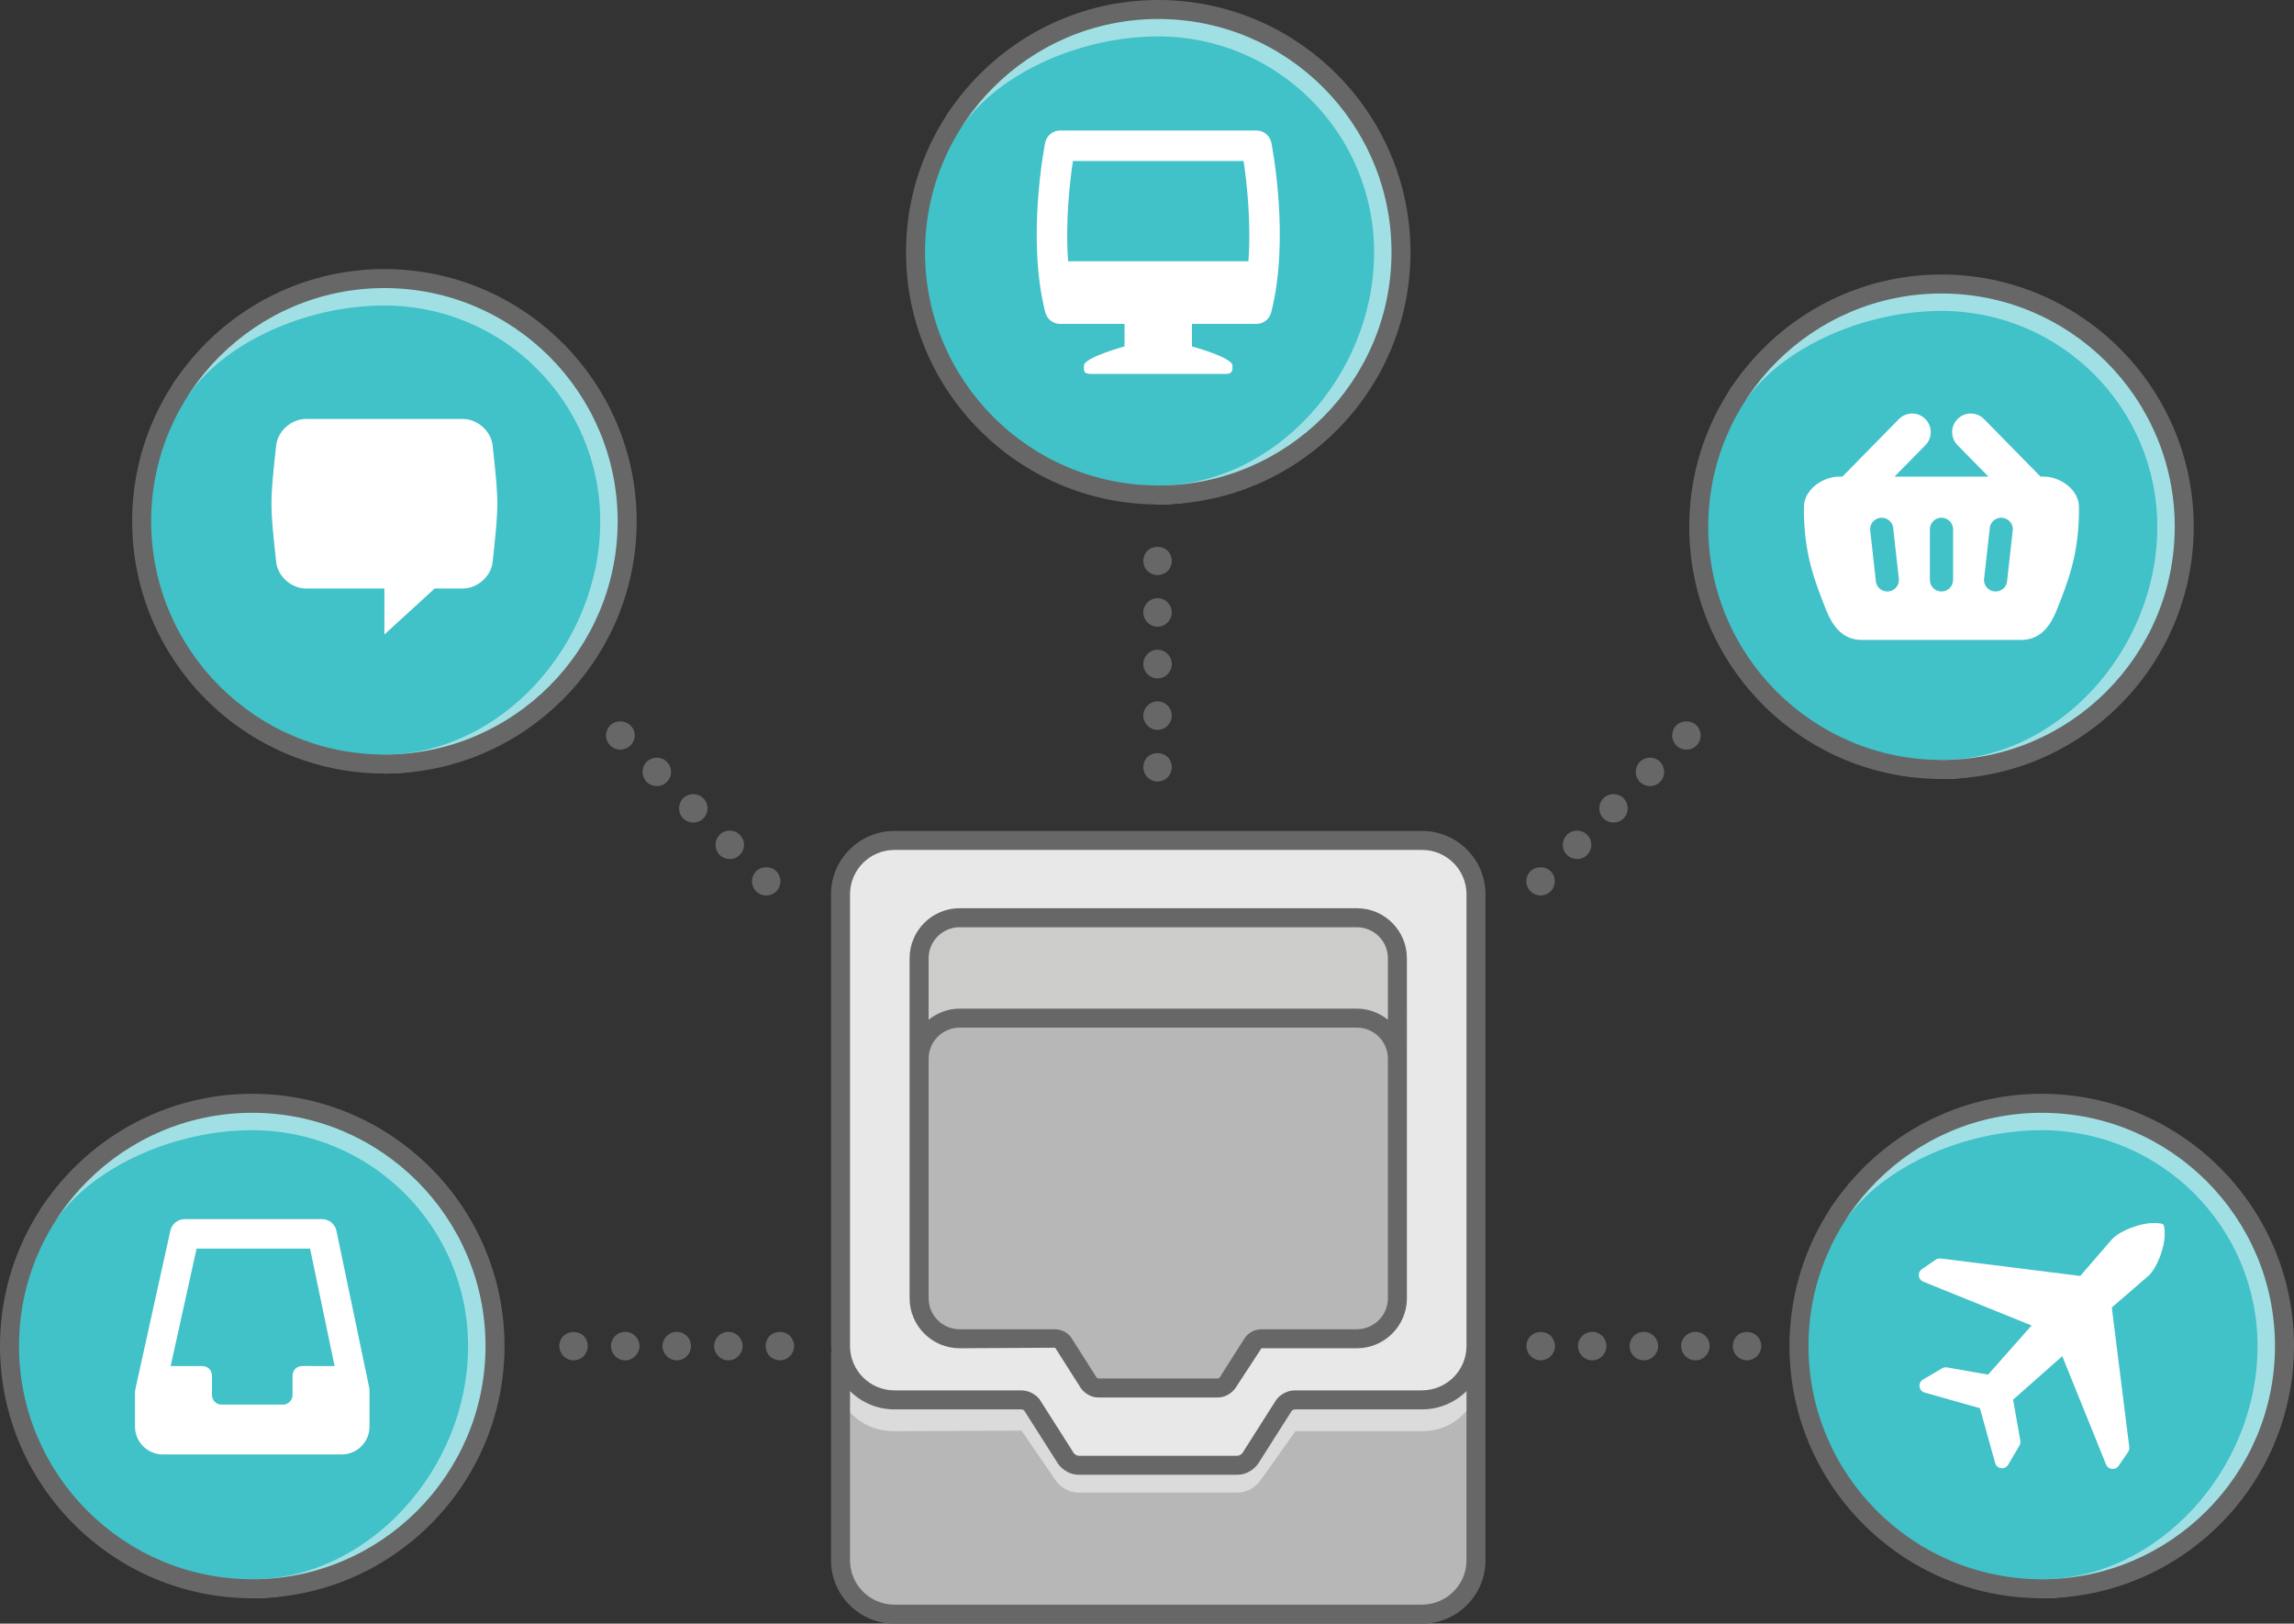 <?xml version="1.0" encoding="utf-8"?>
<!-- Generator: Adobe Illustrator 16.0.0, SVG Export Plug-In . SVG Version: 6.00 Build 0)  -->
<!DOCTYPE svg PUBLIC "-//W3C//DTD SVG 1.1//EN" "http://www.w3.org/Graphics/SVG/1.1/DTD/svg11.dtd">
<svg version="1.1" id="Layer_1" xmlns="http://www.w3.org/2000/svg" xmlns:xlink="http://www.w3.org/1999/xlink" x="0px" y="0px"
	 width="200.674px" height="142.047px" viewBox="0 0 200.674 142.047" enable-background="new 0 0 200.674 142.047"
	 xml:space="preserve">
<rect x="0" y="0" width="200.674" height="142.047" fill="#333333" stroke="none"/>
<path fill="#B7B7B8" d="M73.527,117.758c0,2.602,2.109,4.711,4.711,4.711h11.055c0.65,0,0.979,0.449,0.979,0.449l2.972,4.677
	c0,0,0.41,0.594,1.137,0.594h13.849c0.727,0,1.137-0.594,1.137-0.594l2.972-4.677c0,0,0.33-0.449,0.979-0.449h11.055h0.033
	c2.602,0,4.711-2.109,4.711-4.711v18.747c0,2.602-2.109,4.711-4.711,4.711h-0.033H78.238c-2.602,0-4.711-2.109-4.711-4.711V117.758z
	"/>
<path fill="#CCCCCA" d="M80.402,93.021c0-1.958,1.587-3.546,3.546-3.546h34.749c1.958,0,3.545,1.588,3.545,3.546v-9.188
	c0-1.958-1.587-3.545-3.545-3.545H83.948c-1.959,0-3.546,1.587-3.546,3.545V93.021z"/>
<path fill="#E8E8E8" d="M124.406,73.527H78.238c-2.602,0-4.711,2.109-4.711,4.711v39.52c0,2.602,2.109,4.711,4.711,4.711h11.055
	c0.65,0,0.979,0.449,0.979,0.449l2.972,4.677c0,0,0.41,0.594,1.138,0.594h13.848c0.727,0,1.137-0.594,1.137-0.594l2.972-4.677
	c0,0,0.33-0.449,0.979-0.449h11.056h0.032c2.602,0,4.711-2.109,4.711-4.711v-39.52C129.117,75.636,127.008,73.527,124.406,73.527
	 M122.242,113.578c0,1.958-1.587,3.546-3.546,3.546h-0.024h-8.321c-0.489,0-0.737,0.338-0.737,0.338l-2.237,3.52
	c0,0-0.308,0.447-0.856,0.447H96.098c-0.547,0-0.856-0.447-0.856-0.447l-2.237-3.52c0,0-0.248-0.338-0.737-0.338h-8.321
	c-1.958,0-3.545-1.588-3.545-3.546V83.833c0-1.958,1.587-3.546,3.545-3.546h34.749c1.959,0,3.546,1.588,3.546,3.546V113.578z"/>
<path fill="#B7B7B8" d="M110.422,116.859h7.109c2.602,0,4.711-2.109,4.711-4.711V93.784c0-2.602-2.109-4.711-4.711-4.711H85.112
	c-2.601,0-4.71,2.109-4.71,4.711v18.364c0,2.602,2.109,4.711,4.71,4.711h7.132l3.854,4.57h10.423L110.422,116.859z"/>
<g opacity="0.5">
	<g>
		<defs>
			<rect id="SVGID_1_" x="72.892" y="118.34" width="56.83" height="12.242"/>
		</defs>
		<clipPath id="SVGID_2_">
			<use xlink:href="#SVGID_1_"  overflow="visible"/>
		</clipPath>
		<path clip-path="url(#SVGID_2_)" fill="#FFFFFF" d="M129.117,118.34c-0.597,0-1.081,0.484-1.081,1.08
			c0,2.002-1.628,3.631-3.663,3.631h-11.055c-0.883,0-1.548,0.478-1.891,0.949l-2.949,4.643c0,0-0.12,0.128-0.248,0.128H94.381
			c-0.149,0-0.241-0.116-0.232-0.103l-3.005-4.728c-0.302-0.411-0.968-0.889-1.85-0.889H78.238c-2.002,0-3.63-1.629-3.63-3.631
			c0-0.596-0.484-1.08-1.081-1.08c-0.597,0-0.635,0.59-0.635,1.187c0,3.193,2.152,5.684,5.346,5.684l11.122-0.052l2.994,4.362
			c0.075,0.109,0.77,1.061,2.027,1.061h13.849c1.258,0,1.952-0.952,2.05-1.095l3.038-4.276h11.088c3.194,0,5.316-2.699,5.316-5.892
			C129.722,118.722,129.714,118.34,129.117,118.34"/>
	</g>
</g>
<path fill="#666766" d="M124.405,72.696H78.238c-3.056,0-5.542,2.486-5.542,5.542v39.52c0,0.137,0.03,0.265,0.04,0.399
	c-0.017,0.066-0.04,0.13-0.04,0.201v18.147c0,3.056,2.486,5.542,5.542,5.542h46.167c3.056,0,5.543-2.486,5.543-5.542v-18.747v-39.52
	C129.948,75.182,127.461,72.696,124.405,72.696 M74.358,78.238c0-2.14,1.741-3.88,3.88-3.88h46.167c2.139,0,3.881,1.74,3.881,3.88
	v39.52c0,2.139-1.742,3.88-3.913,3.88h-11.055c-1.041,0-1.589,0.707-1.68,0.834l-2.946,4.637c-0.006,0.01-0.191,0.25-0.462,0.25
	H94.381c-0.255,0-0.43-0.209-0.437-0.211l-3.002-4.722c-0.06-0.081-0.608-0.788-1.649-0.788H78.238c-2.139,0-3.88-1.741-3.88-3.88
	V78.238z M124.373,140.385H78.238c-2.139,0-3.88-1.741-3.88-3.88v-14.8c1,0.984,2.369,1.595,3.88,1.595h11.055
	c0.206,0,0.302,0.105,0.278,0.064l2.989,4.703c0.067,0.097,0.69,0.953,1.821,0.953h13.849c1.131,0,1.754-0.856,1.838-0.98
	l2.941-4.631c0-0.001,0.115-0.109,0.309-0.109h11.087c1.511,0,2.88-0.611,3.881-1.595v14.8
	C128.286,138.644,126.544,140.385,124.373,140.385"/>
<path fill="#666766" d="M83.947,117.954l8.356-0.047l2.255,3.548c0.056,0.083,0.586,0.805,1.54,0.805h10.422
	c0.958,0,1.484-0.724,1.558-0.832l2.272-3.474h8.346c2.413,0,4.377-1.963,4.377-4.376V83.833c0-2.413-1.964-4.376-4.377-4.376
	H83.947c-2.413,0-4.377,1.963-4.377,4.376v29.746C79.57,115.991,81.534,117.954,83.947,117.954 M121.412,113.578
	c0,1.497-1.219,2.715-2.74,2.715h-8.321c-0.67,0-1.176,0.364-1.437,0.723l-2.219,3.495c-0.002,0-0.086,0.087-0.174,0.087H96.099
	c-0.081,0-0.156-0.073-0.162-0.073l-2.263-3.557c-0.229-0.311-0.735-0.675-1.405-0.675h-8.321c-1.496,0-2.715-1.218-2.715-2.715
	v-20.96c0-1.496,1.219-2.714,2.715-2.714h34.749c1.496,0,2.715,1.218,2.715,2.714V113.578z M83.947,81.118h34.749
	c1.496,0,2.715,1.218,2.715,2.714v5.381c-0.749-0.598-1.685-0.971-2.715-0.971H83.947c-1.031,0-1.966,0.373-2.715,0.971v-5.381
	C81.232,82.336,82.451,81.118,83.947,81.118"/>
<path fill="#FFFFFF" d="M166.664,50.258c0,0.561-0.453,1.015-1.015,1.015c-0.561,0-1.015-0.454-1.015-1.015v-4.424
	c0-0.562,0.454-1.016,1.015-1.016c0.562,0,1.015,0.455,1.015,1.016V50.258z M171.401,50.258c0,0.561-0.455,1.015-1.015,1.015
	c-0.562,0-1.017-0.454-1.017-1.015l0.492-4.424c0-0.562,0.455-1.016,1.017-1.016c0.561,0,1.015,0.455,1.015,1.016L171.401,50.258z"
	/>
<path fill="#666766" d="M49.293,116.867c-0.234,0.233-0.367,0.565-0.367,0.898c0,0.315,0.133,0.648,0.367,0.88
	c0.232,0.233,0.547,0.366,0.88,0.366c0.332,0,0.649-0.133,0.881-0.366c0.232-0.232,0.365-0.565,0.365-0.88
	c0-0.333-0.133-0.665-0.365-0.898C50.588,116.418,49.773,116.418,49.293,116.867"/>
<path fill="#666766" d="M54.694,116.518c-0.7,0-1.246,0.549-1.246,1.246c0,0.681,0.546,1.247,1.246,1.247
	c0.68,0,1.246-0.566,1.246-1.247C55.94,117.067,55.374,116.518,54.694,116.518"/>
<path fill="#666766" d="M59.198,116.518c-0.682,0-1.246,0.549-1.246,1.246c0,0.681,0.564,1.247,1.246,1.247
	c0.698,0,1.246-0.566,1.246-1.247C60.444,117.067,59.896,116.518,59.198,116.518"/>
<path fill="#666766" d="M63.718,116.518c-0.698,0-1.246,0.549-1.246,1.246c0,0.681,0.548,1.247,1.246,1.247
	c0.682,0,1.246-0.566,1.246-1.247C64.964,117.067,64.399,116.518,63.718,116.518"/>
<path fill="#666766" d="M67.34,116.867c-0.232,0.233-0.365,0.565-0.365,0.898c0,0.315,0.133,0.648,0.365,0.88
	c0.234,0.233,0.565,0.366,0.881,0.366c0.333,0,0.648-0.133,0.898-0.382c0.216-0.233,0.349-0.549,0.349-0.864
	c0-0.333-0.133-0.649-0.365-0.898C68.637,116.418,67.822,116.401,67.34,116.867"/>
<path fill="#666766" d="M133.898,116.883c-0.248,0.233-0.365,0.549-0.365,0.881c0,0.332,0.133,0.649,0.365,0.881
	c0.234,0.233,0.549,0.366,0.881,0.366c0.317,0,0.632-0.133,0.882-0.366c0.231-0.232,0.365-0.565,0.365-0.881
	c0-0.332-0.134-0.648-0.365-0.897C135.179,116.418,134.364,116.418,133.898,116.883"/>
<path fill="#666766" d="M143.803,116.518c-0.698,0-1.246,0.549-1.246,1.246c0,0.681,0.548,1.247,1.246,1.247
	c0.682,0,1.246-0.566,1.246-1.247C145.049,117.067,144.484,116.518,143.803,116.518"/>
<path fill="#666766" d="M148.307,116.518c-0.681,0-1.246,0.549-1.246,1.246c0,0.681,0.565,1.247,1.246,1.247
	c0.699,0,1.246-0.566,1.246-1.247C149.553,117.067,149.006,116.518,148.307,116.518"/>
<path fill="#666766" d="M139.283,116.518c-0.683,0-1.246,0.549-1.246,1.246c0,0.681,0.563,1.247,1.246,1.247
	c0.697,0,1.246-0.566,1.246-1.247C140.529,117.067,139.98,116.518,139.283,116.518"/>
<path fill="#666766" d="M153.691,116.867c-0.466-0.449-1.279-0.466-1.761,0.016c-0.217,0.217-0.35,0.549-0.35,0.882
	c0,0.331,0.133,0.648,0.365,0.88c0.232,0.233,0.549,0.366,0.882,0.366c0.314,0,0.631-0.133,0.879-0.366
	c0.234-0.232,0.367-0.565,0.367-0.88C154.074,117.432,153.941,117.116,153.691,116.867"/>
<path fill="#666766" d="M100.378,66.229c-0.232,0.233-0.365,0.566-0.365,0.881c0,0.332,0.133,0.665,0.365,0.898
	c0.234,0.232,0.549,0.365,0.881,0.365c0.333,0,0.648-0.133,0.881-0.365c0.233-0.233,0.366-0.566,0.366-0.898
	c0-0.315-0.133-0.648-0.366-0.881C101.658,65.765,100.844,65.78,100.378,66.229"/>
<path fill="#666766" d="M101.259,61.361c-0.682,0-1.246,0.565-1.246,1.246c0,0.681,0.564,1.247,1.246,1.247
	c0.698,0,1.246-0.566,1.246-1.247C102.505,61.926,101.957,61.361,101.259,61.361"/>
<path fill="#666766" d="M101.259,52.336c-0.682,0-1.246,0.549-1.246,1.246c0,0.682,0.564,1.247,1.246,1.247
	c0.698,0,1.246-0.565,1.246-1.247C102.505,52.885,101.957,52.336,101.259,52.336"/>
<path fill="#666766" d="M101.259,56.84c-0.682,0-1.246,0.565-1.246,1.263c0,0.681,0.564,1.247,1.246,1.247
	c0.698,0,1.246-0.566,1.246-1.247C102.505,57.405,101.957,56.84,101.259,56.84"/>
<path fill="#666766" d="M100.378,48.182c-0.232,0.233-0.365,0.549-0.365,0.898c0,0.332,0.133,0.648,0.365,0.864
	c0.234,0.233,0.549,0.365,0.881,0.365c0.333,0,0.648-0.116,0.881-0.349c0.233-0.232,0.366-0.565,0.366-0.88
	c0-0.333-0.133-0.665-0.366-0.898C101.675,47.717,100.828,47.732,100.378,48.182"/>
<path fill="#666766" d="M134.763,78.344c0.333,0,0.648-0.133,0.898-0.365c0.215-0.233,0.348-0.549,0.348-0.881
	s-0.116-0.632-0.365-0.881c-0.465-0.466-1.295-0.449-1.762,0c-0.232,0.233-0.365,0.549-0.365,0.881s0.133,0.648,0.365,0.881
	C134.114,78.211,134.447,78.344,134.763,78.344"/>
<path fill="#666766" d="M138.835,73.027c-0.482-0.482-1.264-0.482-1.763,0c-0.482,0.498-0.482,1.28,0,1.762
	c0.25,0.249,0.564,0.365,0.882,0.365c0.332,0,0.646-0.116,0.881-0.365C139.333,74.307,139.333,73.525,138.835,73.027"/>
<path fill="#666766" d="M140.263,69.835c-0.481,0.499-0.481,1.28,0,1.762c0.25,0.25,0.565,0.366,0.882,0.366
	s0.647-0.116,0.882-0.366c0.481-0.482,0.481-1.263,0-1.762C141.544,69.354,140.745,69.354,140.263,69.835"/>
<path fill="#666766" d="M143.454,66.645c-0.482,0.499-0.482,1.28,0,1.762c0.25,0.249,0.565,0.366,0.881,0.366
	c0.316,0,0.647-0.117,0.882-0.366c0.482-0.482,0.482-1.263,0-1.762C144.734,66.163,143.936,66.163,143.454,66.645"/>
<path fill="#666766" d="M148.407,65.216c0.231-0.233,0.364-0.549,0.364-0.88c0-0.317-0.133-0.633-0.364-0.882
	c-0.466-0.448-1.28-0.465-1.764,0c-0.231,0.233-0.364,0.565-0.364,0.882c0,0.331,0.133,0.647,0.364,0.897
	c0.234,0.232,0.567,0.349,0.883,0.349C147.858,65.582,148.175,65.465,148.407,65.216"/>
<path fill="#666766" d="M67.905,77.996c0.234-0.233,0.367-0.565,0.367-0.897c0-0.316-0.133-0.648-0.367-0.881
	c-0.464-0.466-1.295-0.449-1.761,0c-0.232,0.233-0.365,0.549-0.365,0.881s0.149,0.664,0.365,0.881
	c0.232,0.232,0.565,0.365,0.881,0.365C67.356,78.345,67.673,78.211,67.905,77.996"/>
<path fill="#666766" d="M58.333,66.645c-0.482-0.482-1.263-0.482-1.761,0c-0.482,0.499-0.482,1.28,0,1.762
	c0.248,0.249,0.565,0.366,0.88,0.366c0.332,0,0.649-0.117,0.881-0.366C58.831,67.925,58.831,67.144,58.333,66.645"/>
<path fill="#666766" d="M62.953,73.027c-0.482,0.498-0.482,1.28,0,1.762c0.248,0.249,0.565,0.365,0.881,0.365
	c0.331,0,0.648-0.116,0.88-0.365c0.498-0.482,0.498-1.264,0-1.762C64.232,72.545,63.451,72.545,62.953,73.027"/>
<path fill="#666766" d="M59.763,69.835c-0.482,0.499-0.482,1.28,0,1.762c0.248,0.25,0.565,0.366,0.88,0.366
	c0.332,0,0.649-0.116,0.881-0.366c0.498-0.482,0.498-1.263,0-1.762C61.042,69.354,60.261,69.354,59.763,69.835"/>
<path fill="#666766" d="M55.158,65.216c0.234-0.233,0.367-0.549,0.367-0.88c0-0.317-0.133-0.649-0.383-0.882
	c-0.466-0.448-1.279-0.465-1.761,0c-0.234,0.249-0.367,0.565-0.367,0.882c0,0.331,0.133,0.647,0.367,0.88
	c0.232,0.233,0.565,0.366,0.88,0.366C54.593,65.582,54.926,65.449,55.158,65.216"/>
<path fill="#41c1c8" d="M199.842,117.758c0,11.728-9.508,21.236-21.235,21.236c-11.729,0-21.236-9.508-21.236-21.236
	s9.508-21.236,21.236-21.236C190.334,96.522,199.842,106.03,199.842,117.758"/>
<path fill="#FFFFFF" d="M189.197,107.086c0.149,0.15,0.166,0.422,0.166,0.928c0,1.145-0.656,2.843-1.375,3.563l-3.252,2.811
	l1.528,12.204c0.021,0.156-0.016,0.312-0.104,0.441l-0.834,1.212c-0.126,0.184-0.342,0.286-0.564,0.268s-0.419-0.154-0.514-0.356
	l-3.846-9.51l-4.301,3.806l0.634,3.588c0.024,0.145-0.002,0.296-0.077,0.424l-0.987,1.681c-0.125,0.212-0.363,0.331-0.608,0.303
	c-0.244-0.027-0.449-0.196-0.524-0.431l-1.342-4.819l-4.851-1.373c-0.234-0.074-0.403-0.28-0.432-0.525
	c-0.027-0.245,0.092-0.483,0.304-0.608l1.682-0.987c0.128-0.076,0.278-0.102,0.424-0.077l3.588,0.634l3.806-4.301l-9.51-3.846
	c-0.202-0.095-0.338-0.292-0.356-0.514c-0.019-0.223,0.084-0.438,0.269-0.564l1.212-0.834c0.129-0.088,0.285-0.125,0.441-0.104
	l12.202,1.529l2.812-3.252c0.719-0.72,2.417-1.375,3.562-1.375c0.507,0,0.778,0.016,0.929,0.166"/>
<g opacity="0.5">
	<g>
		<defs>
			<rect id="SVGID_3_" x="160.018" y="97.216" width="39.13" height="42.609"/>
		</defs>
		<clipPath id="SVGID_4_">
			<use xlink:href="#SVGID_3_"  overflow="visible"/>
		</clipPath>
		<path clip-path="url(#SVGID_4_)" fill="#FFFFFF" d="M178.606,139.825c-0.459,0-0.831-0.372-0.831-0.831s0.372-0.831,0.831-0.831
			c10.057,0,18.88-9.535,18.88-20.405c0-10.41-8.471-18.88-18.88-18.88c-6.816,0-13.84,3.183-17.081,7.739
			c-0.266,0.375-0.786,0.465-1.159,0.196c-0.373-0.265-0.461-0.785-0.194-1.158c3.532-4.969,11.113-8.438,18.435-8.438
			c11.326,0,20.541,9.215,20.541,20.541C199.147,129.514,189.55,139.825,178.606,139.825"/>
	</g>
</g>
<path fill="#666766" d="M178.606,95.691c-12.167,0-22.067,9.899-22.067,22.067s9.9,22.067,22.067,22.067s22.067-9.899,22.067-22.067
	S190.773,95.691,178.606,95.691 M178.606,138.164c-11.252,0-20.405-9.153-20.405-20.405s9.153-20.405,20.405-20.405
	s20.405,9.153,20.405,20.405S189.858,138.164,178.606,138.164"/>
<path fill="#41c1c8" d="M191.072,46.082c0,11.728-9.509,21.236-21.236,21.236c-11.729,0-21.236-9.508-21.236-21.236
	s9.508-21.236,21.236-21.236C181.563,24.845,191.072,34.354,191.072,46.082"/>
<g opacity="0.5">
	<g>
		<defs>
			<rect id="SVGID_5_" x="151.247" y="25.541" width="39.131" height="42.608"/>
		</defs>
		<clipPath id="SVGID_6_">
			<use xlink:href="#SVGID_5_"  overflow="visible"/>
		</clipPath>
		<path clip-path="url(#SVGID_6_)" fill="#FFFFFF" d="M169.836,68.148c-0.459,0-0.831-0.372-0.831-0.831s0.372-0.831,0.831-0.831
			c10.058,0,18.88-9.535,18.88-20.405c0-10.41-8.471-18.88-18.88-18.88c-6.815,0-13.84,3.183-17.081,7.739
			c-0.267,0.377-0.786,0.465-1.159,0.196c-0.373-0.265-0.461-0.785-0.194-1.158c3.533-4.969,11.114-8.438,18.435-8.438
			c11.326,0,20.541,9.215,20.541,20.541C190.377,57.837,180.779,68.148,169.836,68.148"/>
	</g>
</g>
<path fill="#666766" d="M169.836,24.015c-12.167,0-22.066,9.899-22.066,22.067s9.899,22.067,22.066,22.067
	s22.067-9.899,22.067-22.067S182.003,24.015,169.836,24.015 M169.836,66.487c-11.252,0-20.404-9.153-20.404-20.405
	s9.152-20.405,20.404-20.405s20.405,9.153,20.405,20.405S181.088,66.487,169.836,66.487"/>
<path fill="#FFFFFF" d="M178.767,41.696h-0.266l-4.971-5.062c-0.647-0.625-1.677-0.606-2.302,0.04
	c-0.624,0.646-0.605,1.676,0.041,2.301l2.672,2.721h-8.212l2.674-2.721c0.646-0.625,0.663-1.655,0.04-2.301
	c-0.624-0.646-1.654-0.665-2.302-0.04l-4.97,5.062h-0.267c-1.513,0-3.154,1.198-3.102,2.747c-0.017,3.949,0.925,6.353,1.903,8.817
	c0.715,1.843,1.691,2.726,3.204,2.726h13.85c1.513,0,2.489-0.883,3.204-2.726c0.979-2.464,1.92-4.868,1.903-8.817
	C181.921,42.894,180.279,41.696,178.767,41.696 M165.099,51.748c-0.56,0-1.015-0.454-1.015-1.015l-0.492-4.424
	c0-0.561,0.454-1.016,1.016-1.016c0.561,0,1.016,0.455,1.016,1.016l0.492,4.424C166.115,51.294,165.66,51.748,165.099,51.748
	 M170.851,50.733c0,0.561-0.454,1.015-1.015,1.015s-1.015-0.454-1.015-1.015v-4.424c0-0.561,0.454-1.016,1.015-1.016
	s1.015,0.455,1.015,1.016V50.733z M175.588,50.733c0,0.561-0.455,1.015-1.015,1.015c-0.562,0-1.017-0.454-1.017-1.015l0.492-4.424
	c0-0.561,0.455-1.016,1.016-1.016c0.562,0,1.016,0.455,1.016,1.016L175.588,50.733z"/>
<path fill="#41c1c8" d="M122.558,22.067c0,11.728-9.508,21.236-21.236,21.236s-21.236-9.508-21.236-21.236
	s9.508-21.236,21.236-21.236S122.558,10.339,122.558,22.067"/>
<g opacity="0.5">
	<g>
		<defs>
			<rect id="SVGID_7_" x="82.734" y="1.525" width="39.13" height="42.609"/>
		</defs>
		<clipPath id="SVGID_8_">
			<use xlink:href="#SVGID_7_"  overflow="visible"/>
		</clipPath>
		<path clip-path="url(#SVGID_8_)" fill="#FFFFFF" d="M101.323,44.134c-0.459,0-0.831-0.372-0.831-0.831s0.372-0.831,0.831-0.831
			c10.057,0,18.88-9.535,18.88-20.405c0-10.41-8.471-18.88-18.88-18.88c-6.816,0-13.84,3.183-17.081,7.739
			c-0.265,0.377-0.784,0.465-1.159,0.196c-0.373-0.265-0.461-0.785-0.195-1.158c3.533-4.969,11.114-8.438,18.435-8.438
			c11.326,0,20.541,9.215,20.541,20.541C121.863,33.823,112.266,44.134,101.323,44.134"/>
	</g>
</g>
<path fill="#666766" d="M101.323,0C89.155,0,79.255,9.899,79.255,22.067s9.9,22.067,22.067,22.067
	c12.167,0,22.065-9.899,22.065-22.067S113.49,0,101.323,0 M101.323,42.472c-11.252,0-20.405-9.153-20.405-20.405
	c0-11.252,9.153-20.405,20.405-20.405c11.25,0,20.403,9.153,20.403,20.405C121.726,33.319,112.573,42.472,101.323,42.472"/>
<path fill="#FFFFFF" d="M111.217,12.492c-0.124-0.624-0.671-1.073-1.306-1.073H92.733c-0.636,0-1.183,0.449-1.306,1.073
	c-0.068,0.34-1.637,8.416,0.016,14.844c0.151,0.589,0.682,1,1.29,1h5.64v1.971c0,0-3.551,0.96-3.551,1.684
	c0,0.444-0.075,0.723,0.629,0.723h11.738c0.64,0,0.629-0.279,0.629-0.723c0-0.724-3.551-1.684-3.551-1.684v-1.971h5.644
	c0.608,0,1.138-0.411,1.289-1C112.854,20.908,111.284,12.832,111.217,12.492 M93.859,14.082h14.926
	c0.258,1.712,0.677,5.23,0.424,8.776H93.435C93.182,19.312,93.6,15.794,93.859,14.082"/>
<path fill="#41c1c8" d="M54.862,45.606c0,11.728-9.508,21.236-21.236,21.236S12.39,57.334,12.39,45.606s9.508-21.236,21.236-21.236
	S54.862,33.878,54.862,45.606"/>
<g opacity="0.5">
	<g>
		<defs>
			<rect id="SVGID_9_" x="15.038" y="25.065" width="39.13" height="42.608"/>
		</defs>
		<clipPath id="SVGID_10_">
			<use xlink:href="#SVGID_9_"  overflow="visible"/>
		</clipPath>
		<path clip-path="url(#SVGID_10_)" fill="#FFFFFF" d="M33.627,67.674c-0.459,0-0.831-0.372-0.831-0.831s0.372-0.831,0.831-0.831
			c10.057,0,18.88-9.535,18.88-20.405c0-10.41-8.471-18.879-18.88-18.879c-6.816,0-13.84,3.182-17.081,7.738
			c-0.266,0.377-0.786,0.465-1.159,0.196c-0.373-0.265-0.461-0.785-0.195-1.158c3.533-4.969,11.114-8.438,18.435-8.438
			c11.326,0,20.541,9.215,20.541,20.541C54.168,57.363,44.57,67.674,33.627,67.674"/>
	</g>
</g>
<path fill="#666766" d="M33.627,67.674c-12.167,0-22.067-9.899-22.067-22.067s9.9-22.067,22.067-22.067s22.067,9.899,22.067,22.067
	S45.794,67.674,33.627,67.674 M33.627,25.202c-11.252,0-20.405,9.153-20.405,20.405s9.153,20.405,20.405,20.405
	s20.405-9.153,20.405-20.405S44.879,25.202,33.627,25.202"/>
<path fill="#FFFFFF" d="M38.021,51.487h2.452c1.278,0,2.476-1.038,2.622-2.324c0.544-5.015,0.544-5.172,0-10.188
	c-0.146-1.285-1.344-2.323-2.622-2.323H26.779c-1.279,0-2.476,1.038-2.622,2.323c-0.544,5.016-0.544,5.173,0,10.188
	c0.146,1.286,1.343,2.324,2.622,2.324h6.847v4.024L38.021,51.487z"/>
<path fill="#41c1c8" d="M43.303,117.758c0,11.728-9.508,21.236-21.236,21.236s-21.236-9.508-21.236-21.236
	s9.508-21.236,21.236-21.236S43.303,106.03,43.303,117.758"/>
<g opacity="0.5">
	<g>
		<defs>
			<rect id="SVGID_11_" x="3.478" y="97.216" width="39.13" height="42.609"/>
		</defs>
		<clipPath id="SVGID_12_">
			<use xlink:href="#SVGID_11_"  overflow="visible"/>
		</clipPath>
		<path clip-path="url(#SVGID_12_)" fill="#FFFFFF" d="M22.067,139.825c-0.459,0-0.831-0.372-0.831-0.831s0.372-0.831,0.831-0.831
			c10.057,0,18.88-9.535,18.88-20.405c0-10.41-8.471-18.88-18.88-18.88c-6.816,0-13.84,3.183-17.081,7.739
			c-0.266,0.375-0.784,0.465-1.159,0.196c-0.373-0.265-0.461-0.785-0.195-1.158c3.533-4.969,11.114-8.438,18.435-8.438
			c11.326,0,20.541,9.215,20.541,20.541C42.608,129.514,33.01,139.825,22.067,139.825"/>
	</g>
</g>
<path fill="#666766" d="M22.067,139.825C9.9,139.825,0,129.926,0,117.758s9.9-22.067,22.067-22.067s22.067,9.899,22.067,22.067
	S34.234,139.825,22.067,139.825 M22.067,97.353c-11.252,0-20.405,9.153-20.405,20.405s9.153,20.405,20.405,20.405
	s20.405-9.153,20.405-20.405S33.319,97.353,22.067,97.353"/>
<path fill="#FFFFFF" d="M32.315,121.783c0.011-0.124,0.01-0.25-0.016-0.378l-2.866-13.722c-0.125-0.598-0.651-1.026-1.262-1.026
	H16.161c-0.605,0-1.128,0.42-1.259,1.011l-3.065,13.881c-0.024,0.112-0.029,0.223-0.024,0.332c0,0.022-0.003,0.042-0.003,0.064
	v2.863c0,1.346,1.091,2.437,2.437,2.437h15.64c1.346,0,2.437-1.091,2.437-2.437v-2.863C32.324,121.89,32.32,121.836,32.315,121.783
	 M26.426,119.508c-0.455,0-0.823,0.363-0.835,0.815v1.724c0,0.462-0.375,0.837-0.837,0.837H19.38c-0.462,0-0.837-0.375-0.837-0.837
	v-1.702c0-0.462-0.375-0.837-0.837-0.837h-2.777l2.268-10.272h9.927l2.145,10.272H26.426z"/>
</svg>
